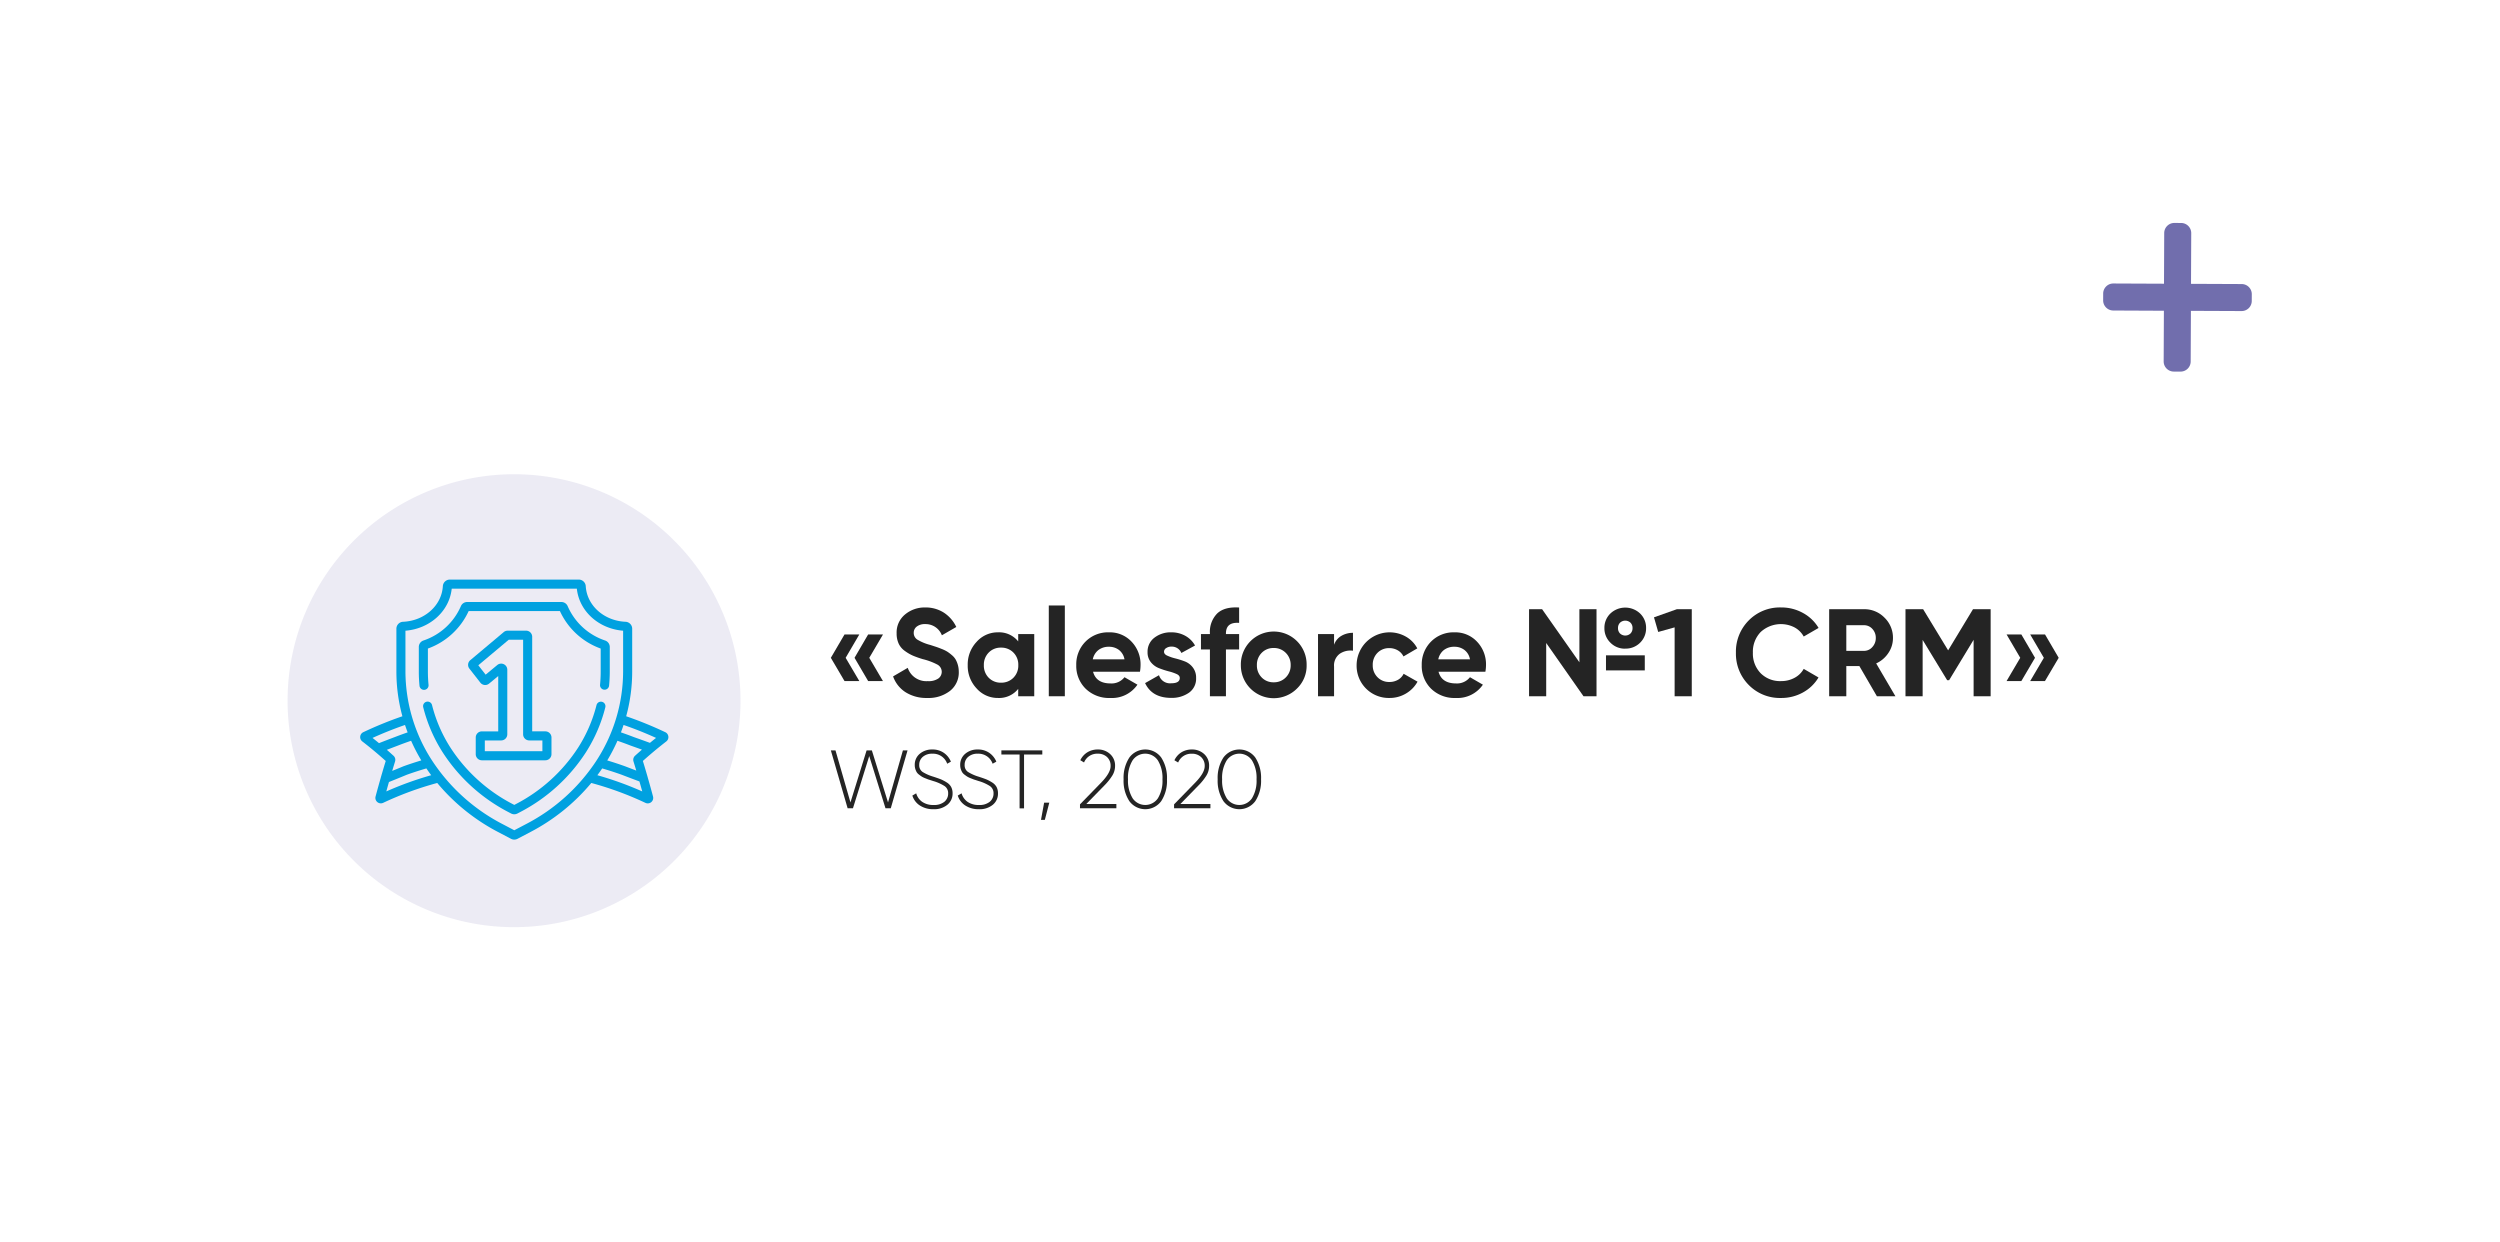 <?xml version="1.0" encoding="UTF-8"?> <svg xmlns="http://www.w3.org/2000/svg" xmlns:xlink="http://www.w3.org/1999/xlink" width="610.821" height="303.486" viewBox="0 0 610.821 303.486"> <defs> <filter id="Прямоугольник_13" x="0" y="49.486" width="594" height="254" filterUnits="userSpaceOnUse"> <feOffset dx="2" dy="5"></feOffset> <feGaussianBlur stdDeviation="10" result="blur"></feGaussianBlur> <feFlood flood-opacity="0.122"></feFlood> <feComposite operator="in" in2="blur"></feComposite> <feComposite in="SourceGraphic"></feComposite> </filter> <filter id="Прямоугольник_7" x="456.395" y="0" width="154.426" height="154.426" filterUnits="userSpaceOnUse"> <feOffset dx="2" dy="5"></feOffset> <feGaussianBlur stdDeviation="10" result="blur-2"></feGaussianBlur> <feFlood flood-opacity="0.161"></feFlood> <feComposite operator="in" in2="blur-2"></feComposite> <feComposite in="SourceGraphic"></feComposite> </filter> <clipPath id="clip-path"> <rect id="Прямоугольник_8" data-name="Прямоугольник 8" width="36.318" height="36.318" transform="translate(3.97) rotate(6.258)" fill="#fff"></rect> </clipPath> </defs> <g id="Сгруппировать_13" data-name="Сгруппировать 13" transform="translate(-631 -653.395)"> <g id="Сгруппировать_19" data-name="Сгруппировать 19" transform="translate(409 571.882)"> <g transform="matrix(1, 0, 0, 1, 222, 81.51)" filter="url(#Прямоугольник_13)"> <rect id="Прямоугольник_13-2" data-name="Прямоугольник 13" width="534" height="194" rx="30" transform="translate(28 74.49)" fill="#fff"></rect> </g> <g id="Сгруппировать_5" data-name="Сгруппировать 5" transform="translate(698.464 109.959) rotate(-6.024)"> <g transform="matrix(0.99, 0.1, -0.1, 0.99, -470.6, -78.25)" filter="url(#Прямоугольник_7)"> <rect id="Прямоугольник_7-2" data-name="Прямоугольник 7" width="93.957" height="93.957" rx="11.643" transform="translate(484.4 25.42) rotate(-0.26)" fill="#fff"></rect> </g> </g> <g id="Сгруппировать_6" data-name="Сгруппировать 6" transform="translate(731.989 136.326) rotate(-6.024)" clip-path="url(#clip-path)"> <path id="Контур_4" data-name="Контур 4" d="M259.712,51.308,247.4,49.955l1.353-12.307a2.477,2.477,0,0,0-2.19-2.732l-1.641-.181a2.477,2.477,0,0,0-2.731,2.191l-1.353,12.307-12.3-1.353a2.476,2.476,0,0,0-2.731,2.191l-.181,1.641a2.477,2.477,0,0,0,2.19,2.732L240.119,55.8l-1.353,12.3a2.477,2.477,0,0,0,2.19,2.732l1.641.181a2.476,2.476,0,0,0,2.731-2.191l1.353-12.307,12.308,1.353a2.477,2.477,0,0,0,2.731-2.191l.181-1.641A2.477,2.477,0,0,0,259.712,51.308Z" transform="translate(-223.727 -32.841)" fill="#716ead"></path> </g> </g> <g id="Сгруппировать_12" data-name="Сгруппировать 12"> <g id="Сгруппировать_11" data-name="Сгруппировать 11"> <path id="Контур_8" data-name="Контур 8" d="M55.332,0A55.332,55.332,0,1,1,0,55.332,55.332,55.332,0,0,1,55.332,0Z" transform="translate(701.531 769) rotate(0.275)" fill="#716ead" opacity="0.134"></path> <g id="first" transform="translate(719 754.989)"> <g id="Сгруппировать_4" data-name="Сгруппировать 4" transform="translate(14.327 45.493)"> <g id="Сгруппировать_3" data-name="Сгруппировать 3" transform="translate(0 0)"> <path id="Контур_1" data-name="Контур 1" d="M142.934,86.689a15.235,15.235,0,0,1-9.151-8.382,1.664,1.664,0,0,0-1.536-1.026H109.22a1.664,1.664,0,0,0-1.536,1.025,15.235,15.235,0,0,1-9.151,8.383,1.668,1.668,0,0,0-1.126,1.574V94.28c0,1.151.057,2.317.169,3.466a1.109,1.109,0,0,0,1.1,1c.036,0,.073,0,.109-.005a1.109,1.109,0,0,0,1-1.212c-.105-1.078-.159-2.171-.159-3.25V88.654a17.456,17.456,0,0,0,9.959-9.155h22.3a17.457,17.457,0,0,0,9.96,9.155v5.626c0,1.067-.052,2.148-.155,3.214a1.109,1.109,0,0,0,2.208.213c.11-1.137.166-2.29.166-3.428V88.263A1.669,1.669,0,0,0,142.934,86.689Z" transform="translate(-97.407 -77.281)" fill="#00a1e0"></path> </g> </g> <g id="Сгруппировать_6-2" data-name="Сгруппировать 6" transform="translate(15.372 69.829)"> <g id="Сгруппировать_5-2" data-name="Сгруппировать 5"> <path id="Контур_2" data-name="Контур 2" d="M148.231,242.792a1.109,1.109,0,0,0-1.345.806,35.244,35.244,0,0,1-4.458,10.333,40.1,40.1,0,0,1-15.266,13.858l-.368.193-.368-.193a40.1,40.1,0,0,1-15.266-13.858,35.244,35.244,0,0,1-4.462-10.35,1.109,1.109,0,0,0-2.152.538,37.461,37.461,0,0,0,4.741,11,42.313,42.313,0,0,0,16.107,14.633l.625.329a1.662,1.662,0,0,0,1.548,0l.626-.329A42.316,42.316,0,0,0,144.3,255.12a37.465,37.465,0,0,0,4.737-10.982A1.109,1.109,0,0,0,148.231,242.792Z" transform="translate(-104.513 -242.742)" fill="#00a1e0"></path> </g> </g> <g id="Сгруппировать_8" data-name="Сгруппировать 8" transform="translate(26.37 52.495)"> <g id="Сгруппировать_7" data-name="Сгруппировать 7" transform="translate(0 0)"> <path id="Контур_3" data-name="Контур 3" d="M198.162,149.492h-3.216V126.383a1.5,1.5,0,0,0-1.494-1.494h-4.5a1.5,1.5,0,0,0-.961.35L179.82,132.1a1.489,1.489,0,0,0-.217,2.064l2.681,3.431a1.495,1.495,0,0,0,2.13.231l2.231-1.847v13.516h-4a1.5,1.5,0,0,0-1.494,1.494v4.08a1.5,1.5,0,0,0,1.494,1.494h15.518a1.5,1.5,0,0,0,1.494-1.494v-4.08A1.5,1.5,0,0,0,198.162,149.492Zm-.724,4.85h-14.07v-2.632h4a1.5,1.5,0,0,0,1.494-1.494v-15.78a1.494,1.494,0,0,0-2.447-1.151l-2.843,2.354-1.791-2.293,7.436-6.24h3.511v23.109a1.5,1.5,0,0,0,1.494,1.494h3.215Z" transform="translate(-179.285 -124.889)" fill="#00a1e0"></path> </g> </g> <g id="Сгруппировать_10" data-name="Сгруппировать 10" transform="translate(0 40.011)"> <g id="Сгруппировать_9" data-name="Сгруппировать 9" transform="translate(0 0)"> <path id="Контур_4-2" data-name="Контур 4" d="M75.3,78.36a1.322,1.322,0,0,0-.754-1.06,93.29,93.29,0,0,0-9.554-3.89,41.439,41.439,0,0,0,1.471-10.917V52.024a1.7,1.7,0,0,0-1.631-1.7c-5.258-.237-9.436-3.977-9.718-8.7a1.711,1.711,0,0,0-1.7-1.611H21.9a1.711,1.711,0,0,0-1.7,1.611c-.282,4.723-4.46,8.463-9.718,8.7a1.7,1.7,0,0,0-1.632,1.7V62.492A41.44,41.44,0,0,0,10.315,73.41,93.255,93.255,0,0,0,.762,77.3,1.332,1.332,0,0,0,.52,79.558q1.691,1.3,3.4,2.745l.282.239.416.356.268.231.455.4.225.2q.34.3.679.6-.32,1.043-.633,2.1c-.061.2-.12.41-.18.615-.128.435-.257.87-.381,1.3,0,.006,0,.013,0,.019-.447,1.554-.88,3.112-1.292,4.662A1.333,1.333,0,0,0,5.6,94.57a80.122,80.122,0,0,1,13.231-4.863A48.609,48.609,0,0,0,33.7,101.693l3.157,1.659a1.705,1.705,0,0,0,1.586,0l3.157-1.659A48.611,48.611,0,0,0,56.47,89.707,80.111,80.111,0,0,1,69.7,94.57a1.332,1.332,0,0,0,1.854-1.547c-.427-1.6-.875-3.216-1.339-4.824,0-.005,0-.011,0-.016q-.211-.732-.426-1.458l-.111-.374c-.2-.677-.4-1.348-.606-2.008l0-.016c.125-.113.252-.225.379-.338l.279-.249c.116-.1.234-.205.352-.308l.33-.288.311-.267.384-.329.285-.24q1.66-1.4,3.405-2.75A1.323,1.323,0,0,0,75.3,78.36ZM4.6,79.979Q3.808,79.325,3.02,78.7c2.612-1.186,5.272-2.246,7.936-3.164q.3.911.644,1.809c-1.084.373-2.162.768-3.213,1.177C8.368,78.527,6.623,79.181,4.6,79.979ZM8.15,83.062q-.371-.336-.743-.667L7.19,82.2q-.276-.245-.553-.487l-.12-.106c1.5-.582,2.637-1.008,2.662-1.018,1.074-.418,2.169-.818,3.267-1.194a43.524,43.524,0,0,0,2.492,4.8c-1.438.43-2.877.9-4.293,1.41l-.052.02c-.018.007-1.235.514-2.772,1.137.032-.107.063-.214.1-.321l.118-.392q.244-.809.493-1.614A1.335,1.335,0,0,0,8.15,83.062ZM6.386,91.776q.315-1.149.645-2.3c2.089-.831,4.135-1.68,4.389-1.786,1.569-.562,3.166-1.076,4.759-1.539q.568.843,1.174,1.661A82.177,82.177,0,0,0,6.386,91.776Zm51.337-7.522,0,.007A45.634,45.634,0,0,1,40.571,99.73l-2.918,1.534L34.735,99.73A45.637,45.637,0,0,1,17.589,84.263l-.007-.011c-.064-.1-.128-.2-.191-.295a40.037,40.037,0,0,1-6.328-21.465V52.507c5.993-.481,10.734-4.792,11.307-10.278H52.937c.573,5.486,5.313,9.8,11.307,10.278v9.985a40.036,40.036,0,0,1-6.328,21.465C57.852,84.057,57.787,84.155,57.723,84.254Zm9.056.189.008.026q.238.768.47,1.54l.141.468.06.2c-1.531-.576-2.752-1.051-2.77-1.057l-.028-.01c-1.415-.507-2.854-.98-4.292-1.41a43.5,43.5,0,0,0,2.492-4.8c1.1.375,2.191.775,3.265,1.193l.036.013c.015.005,1.144.4,2.682.956l-.139.122q-.29.253-.576.507l-.227.2q-.377.336-.748.673a1.322,1.322,0,0,0-.24.292,1.342,1.342,0,0,0-.194.712A1.321,1.321,0,0,0,66.779,84.442Zm-8.825,3.371q.607-.818,1.174-1.661c1.6.464,3.2.98,4.771,1.543.189.073,2.244.87,4.336,1.641q.349,1.219.686,2.439A82.163,82.163,0,0,0,57.954,87.814ZM70.8,79.908c-2.009-.733-3.69-1.324-3.882-1.391-1.056-.411-2.13-.8-3.207-1.175q.343-.9.644-1.81c2.665.918,5.325,1.979,7.938,3.165Q71.534,79.3,70.8,79.908Z" transform="translate(0 -40.011)" fill="#00a1e0"></path> </g> </g> </g> </g> </g> <g id="Слой_2" data-name="Слой 2" transform="translate(834 836.516)"> <g id="Слой_1" data-name="Слой 1" transform="translate(0 -0.007)"> <path id="Контур_5" data-name="Контур 5" d="M4.1,14.842,0,.69H1.133L4.791,13.407,8.735.69h1.284l3.95,12.717L17.608.69h1.133l-4.1,14.152H13.353L9.38,2.073,5.4,14.842Z" transform="translate(0 -0.466)" fill="#242424"></path> <path id="Контур_6" data-name="Контур 6" d="M67.233,14.593a5.9,5.9,0,0,1-3.325-.9,4.425,4.425,0,0,1-1.848-2.436L63,10.71a3.78,3.78,0,0,0,1.467,2.083,4.685,4.685,0,0,0,2.779.767,3.95,3.95,0,0,0,2.638-.786,2.567,2.567,0,0,0,.921-2.044,2.063,2.063,0,0,0-.889-1.8A10.664,10.664,0,0,0,67.133,7.7c-.459-.148-.793-.26-1-.321s-.51-.186-.9-.343a5.1,5.1,0,0,1-.87-.414c-.189-.122-.414-.282-.677-.485a2.221,2.221,0,0,1-.578-.616,3.989,3.989,0,0,1-.321-.748,3.142,3.142,0,0,1-.141-.963,3.45,3.45,0,0,1,1.223-2.76A4.57,4.57,0,0,1,66.931,0a4.785,4.785,0,0,1,2.83.828,4.878,4.878,0,0,1,1.717,2.144l-.908.507a3.645,3.645,0,0,0-3.639-2.448,3.382,3.382,0,0,0-2.323.77,2.5,2.5,0,0,0-.87,1.961,1.954,1.954,0,0,0,.809,1.717A10.692,10.692,0,0,0,67.2,6.648q1.168.385,1.829.642a9.948,9.948,0,0,1,1.415.751,2.978,2.978,0,0,1,1.1,1.13,3.228,3.228,0,0,1,.343,1.527A3.488,3.488,0,0,1,70.6,13.518,5.049,5.049,0,0,1,67.233,14.593Z" transform="translate(-42.145 0.007)" fill="#242424"></path> <path id="Контур_7" data-name="Контур 7" d="M101.816,14.593a5.9,5.9,0,0,1-3.325-.9,4.448,4.448,0,0,1-1.852-2.436l.931-.546a3.78,3.78,0,0,0,1.467,2.083,4.672,4.672,0,0,0,2.779.767,3.943,3.943,0,0,0,2.638-.786,2.567,2.567,0,0,0,.921-2.044,2.07,2.07,0,0,0-.889-1.8A10.664,10.664,0,0,0,101.717,7.7c-.459-.148-.793-.26-1-.321s-.51-.186-.9-.343a5.224,5.224,0,0,1-.87-.414c-.186-.122-.414-.282-.677-.485a2.2,2.2,0,0,1-.574-.616,3.79,3.79,0,0,1-.321-.748,3.142,3.142,0,0,1-.141-.963,3.45,3.45,0,0,1,1.223-2.76A4.563,4.563,0,0,1,101.515,0a4.785,4.785,0,0,1,2.83.828,4.878,4.878,0,0,1,1.717,2.144l-.908.507a3.652,3.652,0,0,0-3.639-2.448,3.382,3.382,0,0,0-2.327.77,2.493,2.493,0,0,0-.87,1.961,1.954,1.954,0,0,0,.809,1.717,10.715,10.715,0,0,0,2.647,1.175q1.174.385,1.832.642a9.949,9.949,0,0,1,1.415.751,3,3,0,0,1,1.1,1.13,3.267,3.267,0,0,1,.343,1.527,3.488,3.488,0,0,1-1.284,2.821A5.036,5.036,0,0,1,101.816,14.593Z" transform="translate(-65.628 0.007)" fill="#242424"></path> <path id="Контур_8-2" data-name="Контур 8" d="M139.839.69V1.7h-4.461V14.858h-1.091V1.7H129.84V.69Z" transform="translate(-88.174 -0.466)" fill="#242424"></path> <path id="Контур_9" data-name="Контур 9" d="M162.028,40.51l-1.091,4.2H160l.767-4.2Z" transform="translate(-108.656 -27.508)" fill="#242424"></path> <path id="Контур_10" data-name="Контур 10" d="M189.69,14.371v-.963l5.2-5.337Q197.17,5.7,197.17,4.061a2.853,2.853,0,0,0-.889-2.224,3.183,3.183,0,0,0-2.224-.809,3.472,3.472,0,0,0-3.376,2.144l-.911-.546A4.586,4.586,0,0,1,191.519.675,4.814,4.814,0,0,1,194.057,0a4.335,4.335,0,0,1,2.962,1.091,3.758,3.758,0,0,1,1.242,2.972,4.457,4.457,0,0,1-.7,2.355,13.8,13.8,0,0,1-1.951,2.416l-4.387,4.493h7.358v1.03Z" transform="translate(-128.818 0.004)" fill="#242424"></path> <path id="Контур_11" data-name="Контур 11" d="M232.09,12.616a4.83,4.83,0,0,1-7.8,0,9.054,9.054,0,0,1-1.4-5.317,9.054,9.054,0,0,1,1.4-5.317,4.836,4.836,0,0,1,7.8,0,9.072,9.072,0,0,1,1.4,5.317A9.072,9.072,0,0,1,232.09,12.616Zm-7-.7a3.729,3.729,0,0,0,6.187,0,8.172,8.172,0,0,0,1.11-4.621,8.151,8.151,0,0,0-1.123-4.618,3.726,3.726,0,0,0-6.187,0,8.165,8.165,0,0,0-1.11,4.618A8.177,8.177,0,0,0,225.095,11.919Z" transform="translate(-151.364 0.001)" fill="#242424"></path> <path id="Контур_12" data-name="Контур 12" d="M261.32,14.371v-.963l5.2-5.337q2.288-2.368,2.285-4a2.853,2.853,0,0,0-.889-2.224,3.183,3.183,0,0,0-2.224-.809,3.472,3.472,0,0,0-3.376,2.144l-.911-.546A4.586,4.586,0,0,1,263.143.675,4.814,4.814,0,0,1,265.687,0a4.335,4.335,0,0,1,2.962,1.091,3.758,3.758,0,0,1,1.232,2.972,4.457,4.457,0,0,1-.687,2.355,13.641,13.641,0,0,1-1.951,2.416l-4.387,4.493H270.2v1.03Z" transform="translate(-177.462 0.004)" fill="#242424"></path> <path id="Контур_13" data-name="Контур 13" d="M303.72,12.616a4.83,4.83,0,0,1-7.8,0,9.055,9.055,0,0,1-1.4-5.317,9.054,9.054,0,0,1,1.4-5.317,4.836,4.836,0,0,1,7.8,0,9.073,9.073,0,0,1,1.4,5.317A9.073,9.073,0,0,1,303.72,12.616Zm-7-.7a3.729,3.729,0,0,0,6.187,0,8.207,8.207,0,0,0,1.11-4.621,8.19,8.19,0,0,0-1.11-4.618,3.726,3.726,0,0,0-6.187,0,8.165,8.165,0,0,0-1.11,4.618A8.252,8.252,0,0,0,296.725,11.919Z" transform="translate(-200.008 0.001)" fill="#242424"></path> </g> </g> <g id="Слой_2-2" data-name="Слой 2" transform="translate(834 801.331)"> <g id="Слой_1-2" data-name="Слой 1"> <path id="Контур_14" data-name="Контур 14" d="M6.957,14.68,3.616,20.389l3.341,5.68H3.341L0,20.389,3.341,14.68Zm5.786,0L9.388,20.389l3.341,5.68H9.113l-3.327-5.68L9.113,14.68Z" transform="translate(0 -7.602)" fill="#242424"></path> <path id="Контур_15" data-name="Контур 15" d="M39.871,23.114a9.474,9.474,0,0,1-5.3-1.413,7.56,7.56,0,0,1-3.038-3.857l3.582-2.093A4.789,4.789,0,0,0,40.006,19a4.175,4.175,0,0,0,2.58-.641,2.006,2.006,0,0,0-.183-3.375,15.463,15.463,0,0,0-3.582-1.35,23.784,23.784,0,0,1-2.411-.849,10.4,10.4,0,0,1-1.972-1.143A4.561,4.561,0,0,1,32.914,9.87,5.863,5.863,0,0,1,32.4,7.319a5.68,5.68,0,0,1,2.049-4.6A7.454,7.454,0,0,1,39.384,1a8.221,8.221,0,0,1,4.542,1.258,8.515,8.515,0,0,1,3.052,3.51L43.454,7.8a4.241,4.241,0,0,0-4.069-2.734,3.216,3.216,0,0,0-2.054.593A1.88,1.88,0,0,0,36.578,7.2a1.929,1.929,0,0,0,.834,1.625,11.605,11.605,0,0,0,3.216,1.336l1.475.482c.333.111.786.284,1.364.516a8.4,8.4,0,0,1,1.336.656,10.168,10.168,0,0,1,1.08.82,4.2,4.2,0,0,1,.926,1.061,6.162,6.162,0,0,1,.776,3.009,5.7,5.7,0,0,1-2.141,4.677A8.584,8.584,0,0,1,39.871,23.114Z" transform="translate(-16.328 -0.516)" fill="#242424"></path> <path id="Контур_16" data-name="Контур 16" d="M81.691,14.034h3.92V29.227h-3.92v-1.8a5.968,5.968,0,0,1-4.952,2.218,6.866,6.866,0,0,1-5.207-2.324,8.013,8.013,0,0,1-2.175-5.694,8.013,8.013,0,0,1,2.175-5.694,6.866,6.866,0,0,1,5.207-2.324,5.968,5.968,0,0,1,4.952,2.218Zm-7.2,10.675a4.031,4.031,0,0,0,3,1.2,4.1,4.1,0,0,0,3.023-1.2,4.166,4.166,0,0,0,1.2-3.081,4.171,4.171,0,0,0-1.2-3.081,4.1,4.1,0,0,0-3.023-1.2,4.031,4.031,0,0,0-3,1.2A4.2,4.2,0,0,0,73.3,21.628a4.19,4.19,0,0,0,1.186,3.081Z" transform="translate(-35.915 -7.048)" fill="#242424"></path> <path id="Контур_17" data-name="Контур 17" d="M110.44,22.179V0h3.92V22.179Z" transform="translate(-57.191)" fill="#242424"></path> <path id="Контур_18" data-name="Контур 18" d="M128.459,23.233q.786,2.859,4.282,2.854a4,4,0,0,0,3.4-1.519l3.163,1.823a7.528,7.528,0,0,1-6.625,3.25,8.166,8.166,0,0,1-6.041-2.276,7.787,7.787,0,0,1-2.281-5.742,7.859,7.859,0,0,1,2.237-5.728,7.714,7.714,0,0,1,5.786-2.29,7.256,7.256,0,0,1,5.516,2.31,8.018,8.018,0,0,1,2.17,5.709,9.158,9.158,0,0,1-.149,1.61Zm-.063-3.038h7.743a3.669,3.669,0,0,0-1.379-2.31,3.963,3.963,0,0,0-2.382-.757,4.113,4.113,0,0,0-2.613.805,3.857,3.857,0,0,0-1.369,2.261Z" transform="translate(-64.396 -7.042)" fill="#242424"></path> <path id="Контур_19" data-name="Контур 19" d="M163.869,18.345c0,.405.27.733.805.964a10.606,10.606,0,0,0,1.958.67,20.249,20.249,0,0,1,2.309.728,4.46,4.46,0,0,1,1.958,1.475,4.05,4.05,0,0,1,.805,2.58,4.166,4.166,0,0,1-1.745,3.6,7.271,7.271,0,0,1-4.339,1.258q-4.677,0-6.379-3.611l3.4-1.929a2.805,2.805,0,0,0,2.975,1.972q2.1,0,2.1-1.307c0-.405-.27-.733-.805-.964a11.365,11.365,0,0,0-2-.67,20.444,20.444,0,0,1-2.3-.762,4.744,4.744,0,0,1-1.962-1.446,3.8,3.8,0,0,1-.805-2.478,4.238,4.238,0,0,1,1.7-3.529,6.471,6.471,0,0,1,4.113-1.292,6.919,6.919,0,0,1,3.375.834,6.1,6.1,0,0,1,2.411,2.387l-3.341,1.823a2.5,2.5,0,0,0-2.411-1.553,2.184,2.184,0,0,0-1.258.338A1.042,1.042,0,0,0,163.869,18.345Z" transform="translate(-82.462 -7.044)" fill="#242424"></path> <path id="Контур_20" data-name="Контур 20" d="M196.875,4.757q-3.216-.246-3.221,2.58v.154h3.221v3.766h-3.221V22.683h-3.915V11.256H187.55V7.491h2.189V7.336a6.372,6.372,0,0,1,1.789-4.889Q193.317.774,196.875,1Z" transform="translate(-97.122 -0.504)" fill="#242424"></path> <path id="Контур_21" data-name="Контур 21" d="M221.5,27.09A8.028,8.028,0,0,1,207.767,21.4a8.037,8.037,0,1,1,16.07,0A7.715,7.715,0,0,1,221.5,27.09Zm-8.64-2.686a3.934,3.934,0,0,0,2.927,1.181,4,4,0,0,0,2.951-1.181,4.093,4.093,0,0,0,1.2-3.009,4.093,4.093,0,0,0-1.2-3.009,4.021,4.021,0,0,0-2.951-1.181,3.949,3.949,0,0,0-2.927,1.181,4.1,4.1,0,0,0-1.172,3.009A4.1,4.1,0,0,0,212.859,24.4Z" transform="translate(-107.591 -6.816)" fill="#242424"></path> <path id="Контур_22" data-name="Контур 22" d="M250.79,16.776a4.089,4.089,0,0,1,1.808-2.189,5.492,5.492,0,0,1,2.811-.728v4.373a4.629,4.629,0,0,0-3.206.728,3.53,3.53,0,0,0-1.413,3.129v7.266h-3.92V14.163h3.92Z" transform="translate(-127.841 -7.177)" fill="#242424"></path> <path id="Контур_23" data-name="Контур 23" d="M274.446,29.645a7.859,7.859,0,0,1-8.018-8.018,8.061,8.061,0,0,1,12.059-6.957,7.063,7.063,0,0,1,2.763,2.859L277.875,19.5a3.462,3.462,0,0,0-1.384-1.49,4.045,4.045,0,0,0-2.073-.545,3.915,3.915,0,0,0-2.893,1.152,4.064,4.064,0,0,0-1.157,2.989,4.026,4.026,0,0,0,1.157,2.96,3.915,3.915,0,0,0,2.893,1.172,4.19,4.19,0,0,0,2.112-.53,3.375,3.375,0,0,0,1.384-1.475l3.4,1.929a7.623,7.623,0,0,1-2.825,2.893A7.8,7.8,0,0,1,274.446,29.645Z" transform="translate(-137.968 -7.046)" fill="#242424"></path> <path id="Контур_24" data-name="Контур 24" d="M303.534,23.233q.786,2.859,4.281,2.854a4.012,4.012,0,0,0,3.4-1.519l3.158,1.823a7.523,7.523,0,0,1-6.62,3.25,8.182,8.182,0,0,1-6.046-2.276,7.782,7.782,0,0,1-2.276-5.742,7.859,7.859,0,0,1,2.247-5.728,7.714,7.714,0,0,1,5.786-2.29,7.232,7.232,0,0,1,5.5,2.31,8,8,0,0,1,2.17,5.709,9.209,9.209,0,0,1-.154,1.61Zm-.058-3.038h7.743a3.674,3.674,0,0,0-1.389-2.31,3.939,3.939,0,0,0-2.382-.757,4.1,4.1,0,0,0-2.613.805,3.819,3.819,0,0,0-1.36,2.261Z" transform="translate(-155.06 -7.042)" fill="#242424"></path> <path id="Контур_25" data-name="Контур 25" d="M366.11,1.466h4.185V22.734h-3.182L358,9.716V22.734h-4.19V1.466H357l9.113,12.97Zm11.21,9.643a4.923,4.923,0,0,1-3.65-1.485,4.855,4.855,0,0,1-1.446-3.539,4.822,4.822,0,0,1,1.446-3.553,5.28,5.28,0,0,1,7.29,0,4.822,4.822,0,0,1,1.446,3.553,4.879,4.879,0,0,1-1.446,3.553,4.947,4.947,0,0,1-3.64,1.456Zm-4.711,5.3V12.734h9.479v3.679Zm3.418-9.026a1.866,1.866,0,0,0,2.584,0,1.794,1.794,0,0,0,.482-1.3,1.8,1.8,0,0,0-.482-1.307,1.876,1.876,0,0,0-2.584,0,1.8,1.8,0,0,0-.482,1.307,1.794,1.794,0,0,0,.482,1.3Z" transform="translate(-183.22 -0.555)" fill="#242424"></path> <path id="Контур_26" data-name="Контур 26" d="M422.708,1.89h3.645V23.158h-4.19V6.326l-4.012,1.123L417.12,3.872Z" transform="translate(-216.005 -0.979)" fill="#242424"></path> <path id="Контур_27" data-name="Контур 27" d="M469.692,23.111a10.641,10.641,0,0,1-7.931-3.187,10.805,10.805,0,0,1-3.124-7.869,10.8,10.8,0,0,1,3.124-7.883A10.665,10.665,0,0,1,469.692.994a10.82,10.82,0,0,1,5.328,1.35A9.913,9.913,0,0,1,478.833,6l-3.631,2.1a5.593,5.593,0,0,0-2.247-2.232,7.276,7.276,0,0,0-8.279,1.138,6.924,6.924,0,0,0-1.895,5.043,6.871,6.871,0,0,0,1.895,5.01,6.673,6.673,0,0,0,5,1.929,6.75,6.75,0,0,0,3.293-.805A5.463,5.463,0,0,0,475.2,16l3.616,2.1a9.927,9.927,0,0,1-3.795,3.66A10.824,10.824,0,0,1,469.692,23.111Z" transform="translate(-237.502 -0.512)" fill="#242424"></path> <path id="Контур_28" data-name="Контур 28" d="M517.553,23.157l-4.286-7.382H510.08v7.382h-4.19V1.889H514.4a6.837,6.837,0,0,1,5.01,2.064,6.789,6.789,0,0,1,2.068,4.985,6.447,6.447,0,0,1-1.128,3.66,7.04,7.04,0,0,1-2.975,2.536l4.706,8.023ZM510.08,5.8v6.268H514.4a2.676,2.676,0,0,0,2.035-.926,3.2,3.2,0,0,0,.849-2.232,3.139,3.139,0,0,0-.849-2.218A2.7,2.7,0,0,0,514.4,5.8Z" transform="translate(-261.974 -0.978)" fill="#242424"></path> <path id="Контур_29" data-name="Контур 29" d="M565.375,1.89V23.158h-4.161V9.363l-5.983,9.87h-.482L548.76,9.392V23.158h-4.19V1.89h4.31l6.109,10.053L561.064,1.89Z" transform="translate(-282.004 -0.979)" fill="#242424"></path> <path id="Контур_30" data-name="Контур 30" d="M599.4,14.68l3.341,5.709-3.341,5.68H595.79l3.341-5.68L595.79,14.68Zm5.786,0,3.341,5.709-3.356,5.68h-3.611l3.341-5.68-3.341-5.709Z" transform="translate(-308.529 -7.602)" fill="#242424"></path> </g> </g> </g> </svg> 